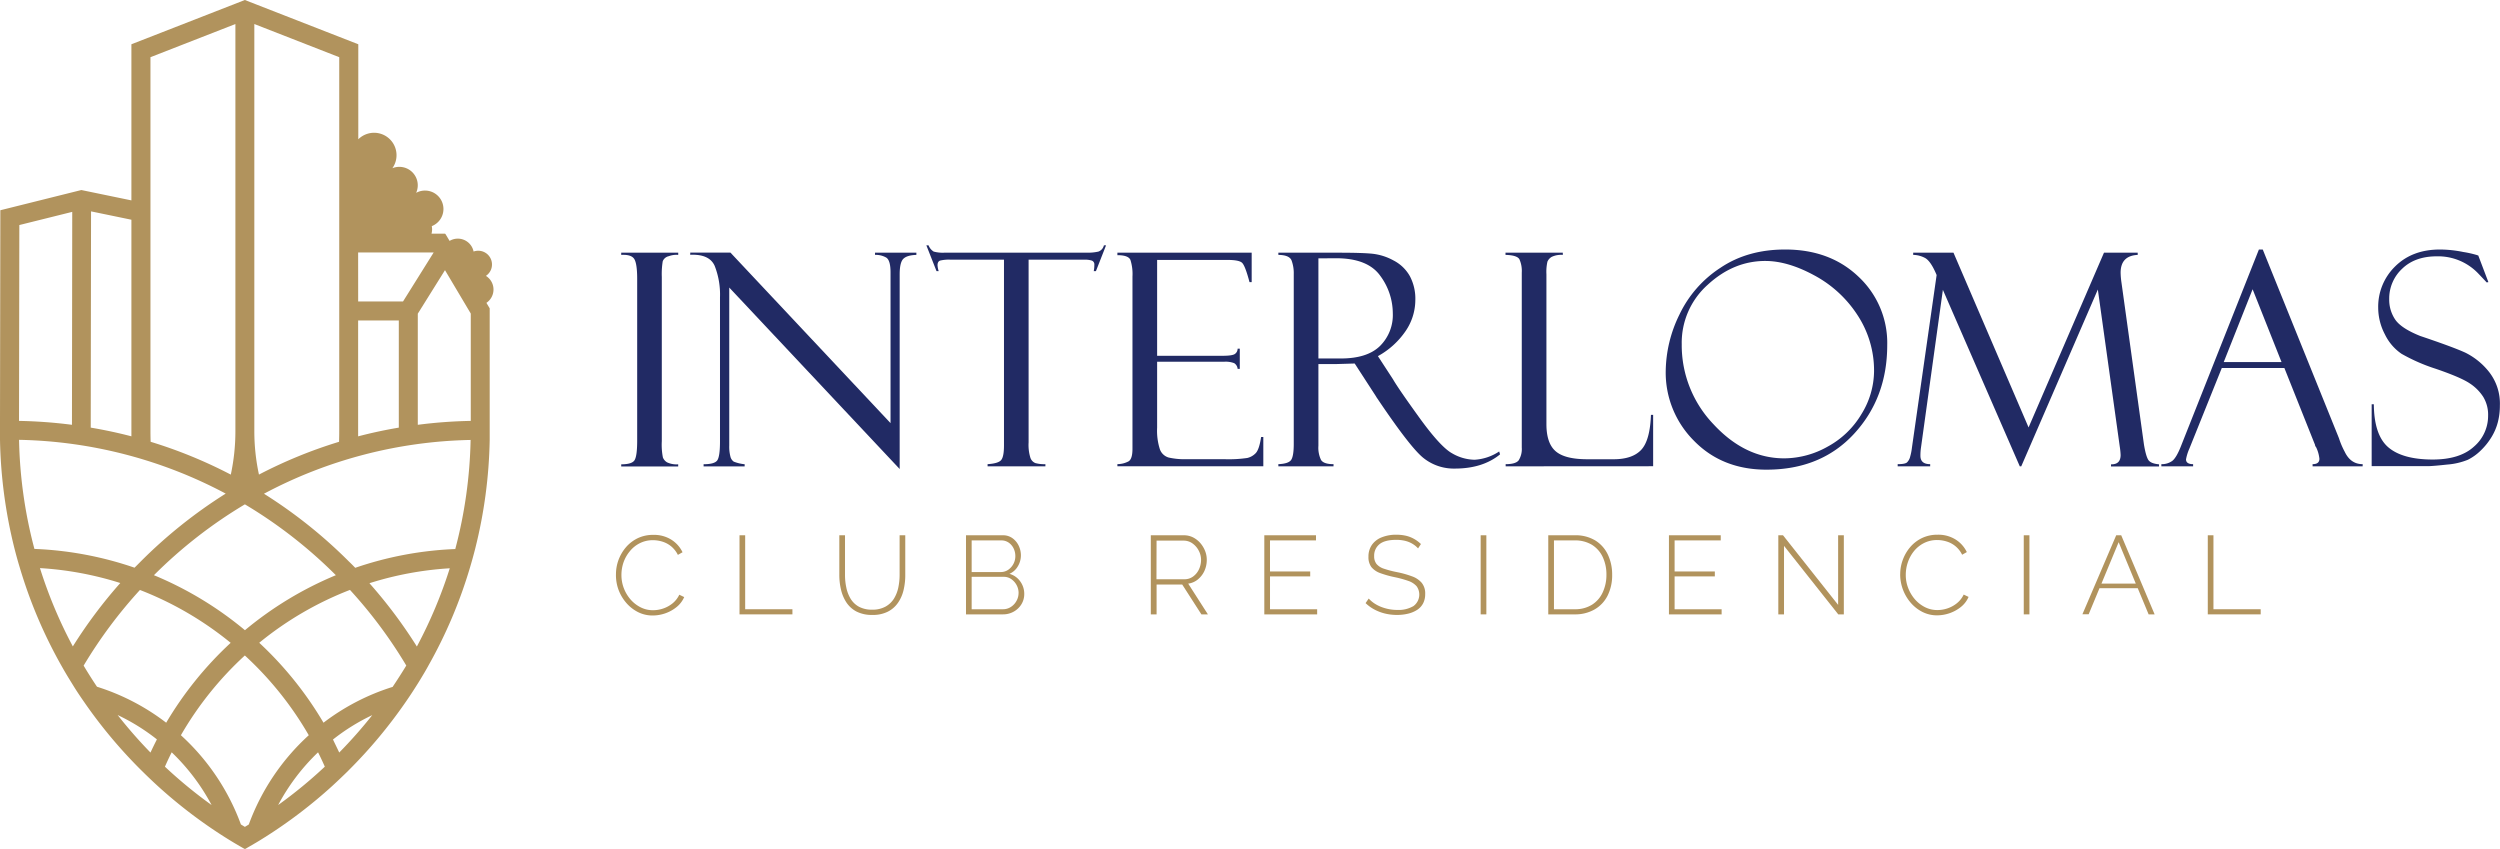 <svg xmlns="http://www.w3.org/2000/svg" viewBox="0 0 799.07 271.38"><defs><style>.cls-1{fill:#b1935d;}.cls-2{fill:#212a64;}</style></defs><g id="Capa_2" data-name="Capa 2"><g id="Capa_1-2" data-name="Capa 1"><path class="cls-1" d="M196.88,183.51a13.31,13.31,0,0,1,.8-4.5A13.49,13.49,0,0,1,200,175a11.6,11.6,0,0,1,3.76-2.94,11.32,11.32,0,0,1,5.07-1.1,10.38,10.38,0,0,1,5.77,1.55,9.75,9.75,0,0,1,3.56,4l-1.49.85a8.47,8.47,0,0,0-2.19-2.77,8.32,8.32,0,0,0-2.8-1.48,10.33,10.33,0,0,0-3-.45,9.14,9.14,0,0,0-4.25,1,9.63,9.63,0,0,0-3.15,2.57,11.45,11.45,0,0,0-2,3.56,12.29,12.29,0,0,0-.65,4,11.67,11.67,0,0,0,.78,4.26,12.11,12.11,0,0,0,2.15,3.58,10.64,10.64,0,0,0,3.21,2.49,8.62,8.62,0,0,0,4,.92,10.07,10.07,0,0,0,3.11-.51,9.73,9.73,0,0,0,3-1.61,7.94,7.94,0,0,0,2.24-2.83l1.57.75a8.39,8.39,0,0,1-2.46,3.21,11.9,11.9,0,0,1-3.63,2,12.29,12.29,0,0,1-4,.68,10.28,10.28,0,0,1-4.74-1.12,12.28,12.28,0,0,1-3.76-3,13.77,13.77,0,0,1-2.44-4.2A13.56,13.56,0,0,1,196.88,183.51Z"/><path class="cls-1" d="M236.37,196.37V171.09h1.81v23.64h15.1v1.64Z"/><path class="cls-1" d="M278.85,196.55a10.8,10.8,0,0,1-5.06-1.07,8.65,8.65,0,0,1-3.24-2.9,12.52,12.52,0,0,1-1.74-4.12,20.07,20.07,0,0,1-.54-4.66V171.09h1.82V183.8a19,19,0,0,0,.43,4.06,11.2,11.2,0,0,0,1.4,3.58,7.09,7.09,0,0,0,2.67,2.51,8.7,8.7,0,0,0,4.22.92,8.55,8.55,0,0,0,4.26-1,7.49,7.49,0,0,0,2.67-2.54,11.25,11.25,0,0,0,1.39-3.56,20,20,0,0,0,.41-4V171.09h1.81V183.8a20.4,20.4,0,0,1-.55,4.82,11.89,11.89,0,0,1-1.8,4.08,8.73,8.73,0,0,1-3.24,2.81A10.58,10.58,0,0,1,278.85,196.55Z"/><path class="cls-1" d="M327.38,189.82a6.22,6.22,0,0,1-.91,3.33A6.66,6.66,0,0,1,324,195.5a6.92,6.92,0,0,1-3.44.87H308.76V171.09h11.78a5.07,5.07,0,0,1,3.08.94,6.28,6.28,0,0,1,2,2.42,7.21,7.21,0,0,1,.69,3.08,6.76,6.76,0,0,1-1,3.51,5.69,5.69,0,0,1-2.67,2.37,6.3,6.3,0,0,1,3.44,2.4A6.73,6.73,0,0,1,327.38,189.82Zm-16.81-17.09v10.11h9.26a4.14,4.14,0,0,0,2.44-.73,5.31,5.31,0,0,0,1.66-1.89,5.21,5.21,0,0,0,.6-2.44,5.6,5.6,0,0,0-.57-2.53,4.84,4.84,0,0,0-1.58-1.83,4.08,4.08,0,0,0-2.34-.69Zm15,16.84a5.26,5.26,0,0,0-.62-2.53,5.39,5.39,0,0,0-1.69-1.92,4.11,4.11,0,0,0-2.42-.75H310.57v10.36h10a4.58,4.58,0,0,0,2.53-.73,5.23,5.23,0,0,0,1.79-1.92A5.12,5.12,0,0,0,325.56,189.57Z"/><path class="cls-1" d="M367.83,196.37V171.09h10.5a6.53,6.53,0,0,1,3,.67,7.83,7.83,0,0,1,2.31,1.8,8.85,8.85,0,0,1,1.53,2.51,7.64,7.64,0,0,1,.55,2.85,8.52,8.52,0,0,1-.74,3.53,7.68,7.68,0,0,1-2.09,2.74,6.12,6.12,0,0,1-3.11,1.35l6.3,9.83H384l-6.13-9.54h-8.19v9.54Zm1.81-11.22h8.87a4.65,4.65,0,0,0,2.85-.89,5.82,5.82,0,0,0,1.87-2.31,7.12,7.12,0,0,0,.66-3,6.27,6.27,0,0,0-.77-3,6.39,6.39,0,0,0-2-2.28,4.86,4.86,0,0,0-2.83-.87h-8.62Z"/><path class="cls-1" d="M421,194.73v1.64H404.11V171.09h16.52v1.64h-14.7v9.93h12.85v1.57H405.93v10.5Z"/><path class="cls-1" d="M453.25,175.29a7.29,7.29,0,0,0-1.35-1.19,8,8,0,0,0-1.61-.86,9.09,9.09,0,0,0-1.85-.51,11.91,11.91,0,0,0-2.13-.18q-3.71,0-5.4,1.4a4.67,4.67,0,0,0-1.69,3.79,3.91,3.91,0,0,0,.77,2.54,5.2,5.2,0,0,0,2.4,1.51,32.93,32.93,0,0,0,4.24,1.1,31.06,31.06,0,0,1,4.73,1.34,7.2,7.2,0,0,1,3.08,2.08,5.36,5.36,0,0,1,1.09,3.55,6.37,6.37,0,0,1-.64,2.94,5.59,5.59,0,0,1-1.85,2.08,9.26,9.26,0,0,1-2.87,1.24,14.93,14.93,0,0,1-3.68.43,16.17,16.17,0,0,1-3.74-.43,14.45,14.45,0,0,1-3.35-1.25,12.48,12.48,0,0,1-2.92-2.1l1-1.46a9.87,9.87,0,0,0,1.76,1.52,11.73,11.73,0,0,0,2.14,1.12,14.48,14.48,0,0,0,2.47.73,13.72,13.72,0,0,0,2.75.27,9.38,9.38,0,0,0,5.18-1.23,4.56,4.56,0,0,0,1-6.35,6.18,6.18,0,0,0-2.63-1.69,34.51,34.51,0,0,0-4.45-1.22,31.66,31.66,0,0,1-4.54-1.28,6.41,6.41,0,0,1-2.82-1.92,5.19,5.19,0,0,1-.94-3.27,6.47,6.47,0,0,1,1.12-3.86,6.87,6.87,0,0,1,3.15-2.4,12.35,12.35,0,0,1,4.67-.82,13.9,13.9,0,0,1,3,.32,9.77,9.77,0,0,1,2.6,1,10.34,10.34,0,0,1,2.23,1.66Z"/><path class="cls-1" d="M473.26,196.37V171.09h1.82v25.28Z"/><path class="cls-1" d="M494.87,196.37V171.09h8.41a12.14,12.14,0,0,1,6.67,1.69,10.63,10.63,0,0,1,4,4.56,14.86,14.86,0,0,1,1.34,6.35,14.55,14.55,0,0,1-1.46,6.7,10.51,10.51,0,0,1-4.17,4.41,12.43,12.43,0,0,1-6.37,1.57Zm18.59-12.68a13,13,0,0,0-1.19-5.66,9.21,9.21,0,0,0-3.45-3.9,10.38,10.38,0,0,0-5.54-1.4h-6.59v22h6.59a10.09,10.09,0,0,0,5.59-1.46,9.14,9.14,0,0,0,3.43-4A13.09,13.09,0,0,0,513.46,183.69Z"/><path class="cls-1" d="M550.28,194.73v1.64H533.44V171.09H550v1.64H535.25v9.93h12.86v1.57H535.25v10.5Z"/><path class="cls-1" d="M570.22,174.47v21.9H568.4V171.09h1.5l17.62,22.25V171.09h1.82v25.28h-1.78Z"/><path class="cls-1" d="M607.36,183.51a13.07,13.07,0,0,1,.8-4.5,13.28,13.28,0,0,1,2.33-4.06,11.5,11.5,0,0,1,3.76-2.94,11.32,11.32,0,0,1,5.07-1.1,10.38,10.38,0,0,1,5.77,1.55,9.75,9.75,0,0,1,3.56,4l-1.5.85a8.07,8.07,0,0,0-5-4.25,10.33,10.33,0,0,0-3-.45,9.21,9.21,0,0,0-4.26,1,9.85,9.85,0,0,0-3.15,2.57,11.63,11.63,0,0,0-1.94,3.56,12.31,12.31,0,0,0-.66,4,11.47,11.47,0,0,0,.79,4.26,12.11,12.11,0,0,0,2.15,3.58,10.52,10.52,0,0,0,3.21,2.49,8.62,8.62,0,0,0,4,.92,10.07,10.07,0,0,0,3.11-.51,9.57,9.57,0,0,0,3-1.61,7.86,7.86,0,0,0,2.25-2.83l1.56.75a8.26,8.26,0,0,1-2.45,3.21,12,12,0,0,1-3.63,2,12.31,12.31,0,0,1-4,.68,10.24,10.24,0,0,1-4.73-1.12,12.28,12.28,0,0,1-3.76-3,13.94,13.94,0,0,1-3.29-8.92Z"/><path class="cls-1" d="M646.85,196.37V171.09h1.81v25.28Z"/><path class="cls-1" d="M676.4,171.09H678l10.68,25.28h-1.92L683.28,188H671.06l-3.46,8.33h-2Zm6.26,15.45-5.48-13.24-5.5,13.24Z"/><path class="cls-1" d="M705.67,196.37V171.09h1.81v23.64h15.1v1.64Z"/><path class="cls-2" d="M216.78,80.77v.7a7,7,0,0,0-3,.41,2.67,2.67,0,0,0-1.95,1.62,25,25,0,0,0-.3,5V141a21.22,21.22,0,0,0,.35,5.21,3.11,3.11,0,0,0,1.34,1.57,7.12,7.12,0,0,0,3.55.63v.69H198.56v-.69q3.44,0,4.26-1.32t.84-6V89.16q0-4.87-.93-6.37t-4.17-1.32v-.7Z"/><path class="cls-2" d="M279.68,80.77H292.9v.7c-2,.06-3.4.48-4.18,1.27s-1.16,2.45-1.16,5v62.17l-54.47-58v50.49a12.43,12.43,0,0,0,.38,3.57,2.7,2.7,0,0,0,1.06,1.58,12.5,12.5,0,0,0,3.48.83v.69H224.89v-.69c2.35,0,3.81-.42,4.38-1.25s.86-2.83.86-6V95A25,25,0,0,0,228.44,85q-1.69-3.84-7.82-3.56v-.7h12.85l51.17,54.5V87.07c0-2.59-.46-4.18-1.39-4.75a6.69,6.69,0,0,0-3.57-.85Z"/><path class="cls-2" d="M353.53,78.41l-3.24,8.25h-.7a8.77,8.77,0,0,0,.19-2A1.29,1.29,0,0,0,349,83.3a7.18,7.18,0,0,0-2.43-.3h-17.8v58.41a13.91,13.91,0,0,0,.58,4.93,2.8,2.8,0,0,0,1.57,1.67,10.76,10.76,0,0,0,3.22.35v.69H315.66v-.69c2.32-.15,3.77-.6,4.36-1.34s.88-2.29.88-4.64V83H303.83a11.79,11.79,0,0,0-3.38.3c-.52.2-.79.7-.79,1.5a7.67,7.67,0,0,0,.37,1.86h-.69l-3.25-8.25h.7a4,4,0,0,0,1.64,2,11,11,0,0,0,3.5.35h45.31a15.19,15.19,0,0,0,3.86-.35,2.78,2.78,0,0,0,1.74-2Z"/><path class="cls-2" d="M357.15,81.56v-.79h42.92v9.41h-.69Q398,84.95,397,84c-.64-.61-2.19-.92-4.66-.92H369.85v30.64h20.91c2.07,0,3.38-.19,3.94-.58a2.06,2.06,0,0,0,.88-1.69h.69v6.44h-.69a2.39,2.39,0,0,0-1.09-1.81,7.59,7.59,0,0,0-3.18-.46H369.85v21.09a19.34,19.34,0,0,0,.88,6.89,4.22,4.22,0,0,0,2.8,2.64,23.22,23.22,0,0,0,5.81.53h12a40.83,40.83,0,0,0,7.33-.39,5.41,5.41,0,0,0,2.71-1.56q1.11-1.19,1.71-5.14h.7v9.36H357.15v-.69a7.73,7.73,0,0,0,3.59-.9q1.23-.77,1.23-4V88.37a15,15,0,0,0-.65-5.28Q360.67,81.56,357.15,81.56Z"/><path class="cls-2" d="M408.6,81.47v-.7H428q7.38,0,10.66.33a18.09,18.09,0,0,1,6.75,2.15,12.52,12.52,0,0,1,5.21,5,15.35,15.35,0,0,1,1.76,7.67,17.66,17.66,0,0,1-3.12,9.91,25.6,25.6,0,0,1-8.84,8l4.83,7.41q1.57,2.77,8.36,12.18t10.5,11.46a14.76,14.76,0,0,0,7.19,2.07,15.86,15.86,0,0,0,7.88-2.65l.28.93q-5.56,4.54-14.45,4.54a15.52,15.52,0,0,1-10.19-3.51q-4.26-3.51-14.83-19.26a.24.24,0,0,1-.1-.18L433,116.19l-6.08.18H421.4v26.11a9,9,0,0,0,.83,4.51c.55.91,1.88,1.37,4,1.37v.69H408.6v-.69c2.2-.09,3.57-.56,4.11-1.39s.81-2.53.81-5.1V87.63a11.75,11.75,0,0,0-.7-4.38Q412.13,81.51,408.6,81.47Zm12.8,1.11v32h7.15q8.46,0,12.54-4a13.94,13.94,0,0,0,4.09-10.47,20.23,20.23,0,0,0-4-11.94q-4-5.62-14.14-5.63Z"/><path class="cls-2" d="M481.25,149.05v-.69c2.13,0,3.51-.4,4.15-1.21a6.8,6.8,0,0,0,1-4.12V87.16a9.11,9.11,0,0,0-.75-4.28c-.49-.88-2-1.35-4.45-1.41v-.7h18.32v.7a7.1,7.1,0,0,0-3.57.64,3.24,3.24,0,0,0-1.35,1.53,14.71,14.71,0,0,0-.32,4v47.93c0,4.11,1,7,3,8.7s5.35,2.52,10.14,2.52h8.33q6,0,8.82-3t3.12-11.18h.7v16.41Z"/><path class="cls-2" d="M570.58,79.75q14.37,0,23.5,8.74a28.92,28.92,0,0,1,9.13,21.81q0,16.83-10.57,28.32t-28,11.5q-14.19,0-23.23-9.27a30.77,30.77,0,0,1-9-22.25,41.91,41.91,0,0,1,4.36-18,36.5,36.5,0,0,1,13.12-15Q558.57,79.75,570.58,79.75Zm-.28,66.75a28.54,28.54,0,0,0,13.91-3.77A28.14,28.14,0,0,0,595,132.32,26.41,26.41,0,0,0,599,118.69a32.23,32.23,0,0,0-5.31-18A37.62,37.62,0,0,0,579.87,88q-8.46-4.59-15.64-4.59-10.15,0-18.43,7.64a24.82,24.82,0,0,0-8.27,19,36.5,36.5,0,0,0,10.1,25.5Q557.74,146.5,570.3,146.5Z"/><path class="cls-2" d="M672.49,80.77h10.78v.7q-5.46.27-5.46,5.7a24.48,24.48,0,0,0,.28,3.2l7.18,51.73q.65,3.87,1.46,5c.54.72,1.66,1.16,3.36,1.31v.69H674.74v-.69q3.07.09,3.07-3a23.82,23.82,0,0,0-.28-2.71l-7-50.16-24.48,56.51h-.47L621,92.64,614,143.07a17.11,17.11,0,0,0-.18,2.62q0,2.67,3.12,2.67v.69H606.55v-.69c1.58,0,2.59-.19,3-.58a3.79,3.79,0,0,0,1-1.85,17.9,17.9,0,0,0,.56-2.86L619,87.91c-1.27-3.06-2.55-4.9-3.82-5.52a8.32,8.32,0,0,0-3.67-.92v-.7h12.88l24,55.85Z"/><path class="cls-2" d="M730.15,117.62h-20L699.78,143.4a15.13,15.13,0,0,0-1.07,3.43c0,1,.76,1.53,2.27,1.53v.69H690.83v-.69a5.7,5.7,0,0,0,3.43-1c.92-.66,1.94-2.39,3-5.17l24.75-62.44h1.23l24.35,60.3a25.47,25.47,0,0,0,1.87,4.39q1.88,3.92,5.71,3.92v.69h-16v-.69c1.46,0,2.18-.57,2.18-1.72a11.15,11.15,0,0,0-1.06-3.7,1.5,1.5,0,0,1-.33-.61c-.06-.31-.11-.46-.14-.46Zm-19.38-1.9h18.47L720,92.45Z"/><path class="cls-2" d="M792.12,81.65l3.24,8.53-.55.09s-.86-.94-2.57-2.73a17.74,17.74,0,0,0-13.38-5.61q-7,0-11.1,4a13,13,0,0,0-4.1,9.66,11.31,11.31,0,0,0,1.92,6.56q1.92,2.81,8,5.24,10.51,3.54,14.39,5.32a22.23,22.23,0,0,1,7.47,6,16.39,16.39,0,0,1,3.59,10.93,20.86,20.86,0,0,1-.65,5.3,17.53,17.53,0,0,1-2.08,4.86,21.33,21.33,0,0,1-3.45,4.26,16.09,16.09,0,0,1-4.11,2.92,22.11,22.11,0,0,1-6.58,1.51q-4.5.49-5.93.5H758.05V129.21h.69q.09,9.89,4.64,13.77t14.14,3.9q8.72,0,13.23-4.13a12.94,12.94,0,0,0,4.52-9.92,11,11,0,0,0-1.57-6,14.68,14.68,0,0,0-4.41-4.36q-2.82-1.87-10.7-4.58a57.42,57.42,0,0,1-11-4.81,15.8,15.8,0,0,1-5.31-6.21,18.3,18.3,0,0,1-2.14-8.45,18,18,0,0,1,5.45-13.3q5.45-5.37,14.3-5.37a38.07,38.07,0,0,1,7.42.79,33.89,33.89,0,0,1,4.45,1A.84.84,0,0,0,792.12,81.65Z"/><path class="cls-1" d="M157.17,94.88a5.13,5.13,0,0,0-1.86-6.7,4.52,4.52,0,0,0,1.47-1.65,4.4,4.4,0,0,0-5.41-6.13A5.14,5.14,0,0,0,143.7,77l-1.34-2.24-.06.11v-.19h-4.37a5.9,5.9,0,0,0,.18-1.4,5.8,5.8,0,0,0-.1-1,5.89,5.89,0,1,0-5-10.64,5.89,5.89,0,0,0-7.6-7.87,7.17,7.17,0,0,0-10.89-9.25V14.15L78.26,0,42,14.15v49.9l-16-3.31L.11,67.2,0,134.53H0v3q0,1.53,0,3.06a154.33,154.33,0,0,0,4.64,34.78c.51,2,1.06,4,1.67,6a150.73,150.73,0,0,0,13.29,31.35c.87,1.55,1.77,3.09,2.71,4.6.3.51.62,1,.94,1.53,1.22,2,2.49,3.88,3.81,5.77A154.57,154.57,0,0,0,45,246.05l.54.53q2.34,2.32,4.75,4.53A155.34,155.34,0,0,0,72,267.66l.13.08c1.7,1.07,3.42,2.11,5.17,3.1.31.19.63.37,1,.54.32-.17.64-.35.95-.54,1.74-1,3.47-2,5.18-3.1l.12-.07a154.25,154.25,0,0,0,21.76-16.56c1.61-1.48,3.2-3,4.76-4.52l.53-.54a154.65,154.65,0,0,0,17.88-21.4c1.32-1.89,2.59-3.82,3.81-5.77.32-.5.63-1,.95-1.53.92-1.51,1.82-3,2.69-4.6a150.73,150.73,0,0,0,13.29-31.35c.6-2,1.15-4,1.66-6a153.2,153.2,0,0,0,4.64-34.78c0-1,0-2,0-3.06v-3h0v-36l-1.05-1.76A5.11,5.11,0,0,0,157.17,94.88Zm-6.7,5.34v34.31a153.29,153.29,0,0,0-16.93,1.25h0V100.26l8.69-13.91Zm-36-19.53h24.15l-9.8,15.67H114.48Zm0,57.1V102.42h13v34.26q-6.58,1.11-13,2.79c0-.56,0-1.12,0-1.68ZM81.29,7.68l27.14,10.6V137.79h0q0,1.71-.06,3.42a149.94,149.94,0,0,0-25.6,10.48,66,66,0,0,1-1.48-13.9h0Zm-3,153.53a149,149,0,0,1,29.06,22.64,113,113,0,0,0-29.06,17.58A113,113,0,0,0,49.2,183.85,149.29,149.29,0,0,1,78.26,161.21ZM48.09,137.79V18.28L75.24,7.68V137.79h0a66.14,66.14,0,0,1-1.47,13.91,149.85,149.85,0,0,0-25.62-10.49q-.06-1.71-.06-3.42ZM42,70.23v67.56h0c0,.56,0,1.12,0,1.67q-6.39-1.67-13-2.78l.1-69.12ZM23.09,67.72,23,135.78h0a153.11,153.11,0,0,0-16.92-1.25l.1-62.6Zm-17,72.86a146.38,146.38,0,0,1,66.05,17.19A154.58,154.58,0,0,0,45,179.45c-.67.68-1.34,1.35-2,2a111.81,111.81,0,0,0-32-6A146.34,146.34,0,0,1,6.09,140.58Zm6.69,41a105.84,105.84,0,0,1,25.67,4.77,152.34,152.34,0,0,0-15.17,20.26A145.6,145.6,0,0,1,12.78,181.6ZM48.1,240.54a149.19,149.19,0,0,1-10.5-12,65.31,65.31,0,0,1,12.55,7.79Q49.08,238.43,48.1,240.54ZM31,219.5q-2.22-3.31-4.27-6.75a148.61,148.61,0,0,1,18-24.18,106.79,106.79,0,0,1,29,16.9A113.43,113.43,0,0,0,53.12,231,71.41,71.41,0,0,0,31,219.5Zm21.72,25.55c.68-1.55,1.39-3.08,2.16-4.59a66.39,66.39,0,0,1,12.75,16.85A147.38,147.38,0,0,1,52.71,245.05Zm26.81,18.48-1.26.76L77,263.52A71.92,71.92,0,0,0,57.82,235a107.34,107.34,0,0,1,20.44-25.49A107.45,107.45,0,0,1,98.69,235,72.06,72.06,0,0,0,79.52,263.53Zm9.37-6.21a66.3,66.3,0,0,1,12.76-16.86q1.14,2.26,2.16,4.59A147.59,147.59,0,0,1,88.89,257.32Zm19.53-16.78c-.66-1.41-1.35-2.8-2-4.17a65.13,65.13,0,0,1,12.56-7.8A147.74,147.74,0,0,1,108.42,240.54Zm17.11-21A71.41,71.41,0,0,0,103.4,231a113.47,113.47,0,0,0-20.54-25.55,106.44,106.44,0,0,1,29-16.9,148,148,0,0,1,18,24.18Q127.75,216.19,125.53,219.5Zm7.72-12.87a153.29,153.29,0,0,0-15.18-20.26,105.83,105.83,0,0,1,25.68-4.77A147.2,147.2,0,0,1,133.25,206.63Zm12.28-31.18a111.75,111.75,0,0,0-32,6c-.66-.69-1.32-1.36-2-2a154.51,154.51,0,0,0-27.17-21.68,146.34,146.34,0,0,1,66.05-17.19A147.36,147.36,0,0,1,145.53,175.45Z"/></g></g></svg>